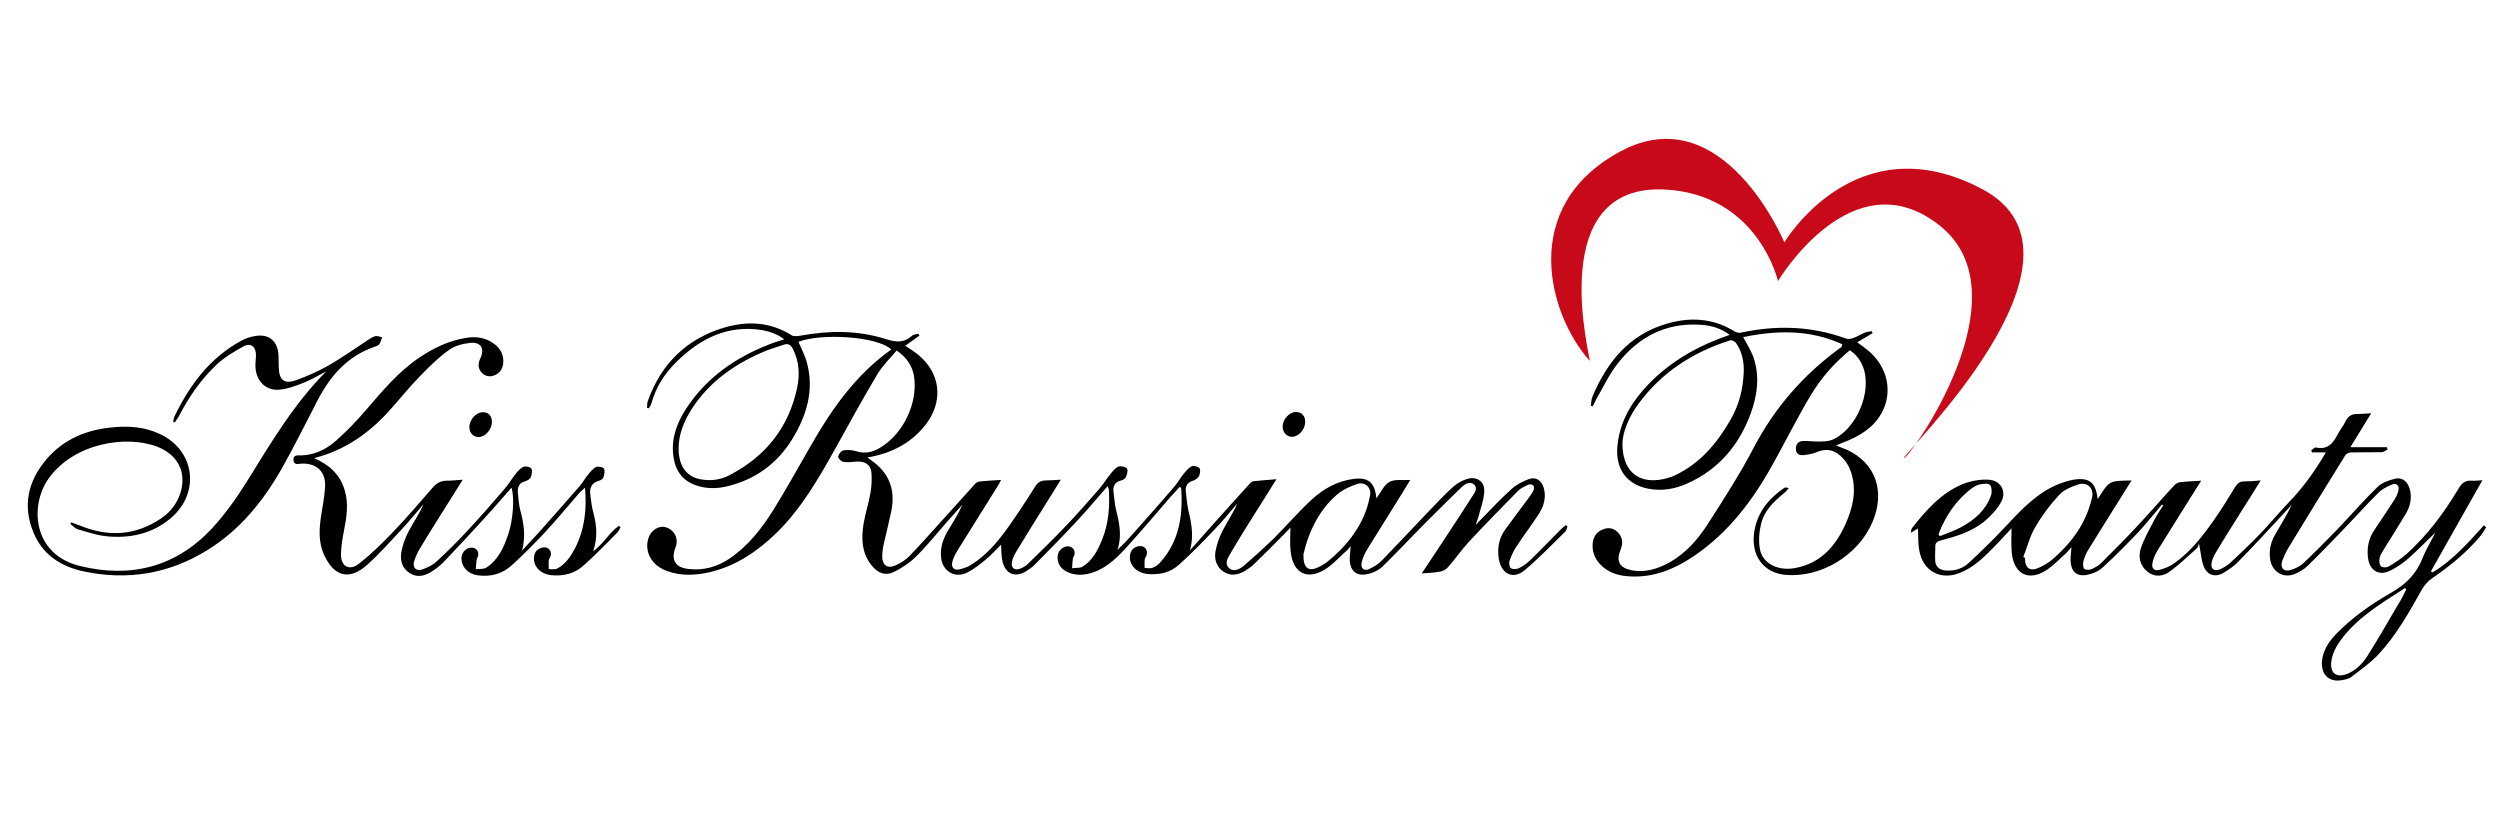 <svg width="180" height="60" viewBox="0 0 180 60" fill="none" xmlns="http://www.w3.org/2000/svg">
<path d="M99.103 35.877C99.42 35.449 99.649 34.913 100.038 34.699C100.426 34.485 100.973 34.592 101.537 34.556C101.325 34.913 101.149 35.199 100.973 35.485C100.126 36.859 99.261 38.217 98.415 39.591C98.256 39.859 98.115 40.181 98.044 40.484C97.938 40.93 98.221 41.162 98.626 40.948C98.961 40.788 99.279 40.591 99.526 40.323C100.655 39.163 101.749 37.984 102.86 36.824C103.442 36.217 104.025 35.592 104.642 35.038C104.924 34.788 105.277 34.592 105.63 34.485C106.336 34.271 106.918 34.681 106.865 35.413C106.829 36.056 106.582 36.663 106.424 37.288C106.388 37.449 106.283 37.574 106.283 37.788C106.371 37.681 106.459 37.556 106.565 37.467C107.306 36.717 108.029 35.931 108.823 35.217C109.176 34.895 109.652 34.646 110.111 34.485C110.587 34.324 110.975 34.592 111.134 35.074C111.364 35.806 111.151 36.467 110.763 37.056C110.252 37.842 109.687 38.574 109.176 39.359C108.964 39.681 108.805 40.038 108.682 40.395C108.629 40.538 108.682 40.841 108.788 40.913C108.929 41.002 109.193 40.984 109.352 40.913C109.634 40.77 109.917 40.591 110.146 40.359C110.887 39.645 111.61 38.895 112.333 38.163C112.457 38.038 112.598 37.931 112.74 37.806C112.774 37.842 112.81 37.859 112.863 37.895C112.81 38.02 112.792 38.163 112.722 38.252C111.751 39.199 110.816 40.181 109.776 41.055C108.911 41.77 108.064 41.305 107.906 40.181C107.8 39.448 107.923 38.752 108.364 38.145C108.911 37.377 109.493 36.627 110.058 35.86C110.181 35.681 110.322 35.503 110.411 35.306C110.464 35.199 110.464 35.02 110.393 34.949C110.322 34.878 110.128 34.842 110.04 34.895C109.776 35.02 109.493 35.145 109.299 35.342C108.1 36.556 106.9 37.788 105.736 39.038C105.206 39.609 104.765 40.27 104.236 40.859C104.095 41.02 103.866 41.127 103.654 41.162C103.248 41.234 102.843 41.252 102.366 41.287C102.948 40.395 103.495 39.573 104.042 38.752C104.695 37.77 105.348 36.77 105.983 35.77C106.141 35.503 106.441 35.181 106.141 34.895C105.859 34.628 105.489 34.842 105.259 35.056C104.324 35.949 103.407 36.877 102.49 37.788C101.502 38.788 100.549 39.806 99.544 40.788C99.244 41.073 98.82 41.27 98.432 41.341C97.638 41.502 97.197 41.091 97.18 40.27C97.18 39.984 97.233 39.716 97.25 39.324C97.091 39.502 97.003 39.627 96.88 39.716C96.403 40.145 95.98 40.627 95.451 40.966C94.145 41.805 93.105 41.287 92.928 39.734C92.858 39.181 92.91 38.609 92.91 37.984C92.787 38.127 92.681 38.234 92.593 38.324C91.834 39.091 91.076 39.859 90.3 40.609C90.106 40.805 89.859 40.966 89.629 41.109C89.135 41.395 88.606 41.502 88.094 41.162C87.583 40.823 87.424 40.27 87.512 39.716C87.6 39.216 87.777 38.716 88.006 38.252C88.341 37.592 88.782 36.967 89.082 36.252C88.553 36.877 88.041 37.502 87.477 38.092C86.648 38.966 85.801 39.841 84.901 40.645C84.266 41.234 83.455 41.412 82.59 41.323C81.832 41.234 81.285 40.68 81.355 40.02C81.391 39.627 81.62 39.395 81.99 39.324C82.414 39.252 82.696 39.609 82.537 40.02C82.502 40.109 82.414 40.198 82.414 40.305C82.396 40.502 82.414 40.698 82.414 40.895C82.608 40.895 82.837 40.948 82.996 40.877C83.208 40.788 83.419 40.645 83.561 40.466C84.919 38.931 85.184 37.074 85.042 35.128C85.007 35.11 84.972 35.074 84.937 35.056C84.707 35.306 84.496 35.538 84.266 35.788C83.261 36.949 82.273 38.127 81.232 39.27C80.509 40.073 79.75 40.859 78.692 41.216C78.056 41.43 77.421 41.466 76.804 41.162C76.328 40.93 76.098 40.502 76.151 40.002C76.204 39.609 76.592 39.288 76.963 39.341C77.28 39.395 77.439 39.663 77.351 39.966C77.333 40.056 77.245 40.127 77.245 40.216C77.21 40.448 77.21 40.68 77.192 40.913C77.439 40.877 77.739 40.913 77.933 40.805C78.674 40.359 79.044 39.609 79.362 38.824C79.821 37.681 79.909 36.485 79.838 35.27C79.838 35.217 79.803 35.163 79.75 35.003C78.992 35.86 78.321 36.681 77.598 37.449C76.575 38.556 75.516 39.627 74.458 40.698C74.281 40.877 74.07 41.002 73.858 41.145C73.082 41.609 72.394 41.323 72.182 40.43C72.094 40.038 72.094 39.609 72.076 39.216C71.741 39.538 71.406 39.931 71.018 40.252C70.594 40.609 70.135 40.966 69.659 41.216C68.742 41.68 67.842 41.127 67.754 40.109C67.683 39.377 67.93 38.734 68.301 38.127C68.654 37.556 69.007 36.984 69.289 36.342C68.936 36.734 68.601 37.109 68.248 37.502C67.489 38.359 66.784 39.252 65.972 40.056C65.531 40.502 64.984 40.859 64.437 41.145C63.785 41.484 63.238 41.305 62.761 40.716C62.038 39.823 62.003 38.77 62.179 37.699C62.303 36.949 62.55 36.235 62.673 35.485C62.761 35.003 62.779 34.503 62.744 34.021C62.691 33.449 62.268 33.199 61.703 33.235C61.385 33.253 61.05 33.306 60.733 33.253C60.574 33.235 60.327 32.985 60.345 32.878C60.38 32.699 60.556 32.467 60.715 32.431C61.015 32.378 61.35 32.396 61.632 32.485C62.285 32.699 62.85 32.556 63.397 32.217C65.037 31.235 66.096 29.021 65.813 27.111C65.69 26.343 65.284 25.736 64.561 25.236C64.085 25.808 63.538 26.325 63.167 26.95C62.126 28.7 61.156 30.468 60.168 32.253C58.951 34.431 57.716 36.592 55.917 38.359C54.541 39.698 52.988 40.752 51.1 41.198C50.077 41.43 49.036 41.484 48.013 41.109C46.919 40.716 46.373 39.716 46.69 38.734C46.884 38.145 47.484 37.788 47.996 37.984C48.596 38.199 48.878 38.824 48.631 39.431C48.296 40.305 48.613 40.859 49.566 40.966C50.642 41.091 51.63 40.823 52.529 40.216C53.87 39.306 54.858 38.038 55.705 36.681C56.64 35.163 57.504 33.61 58.386 32.075C59.904 29.414 61.65 26.95 64.173 25.165C63.203 24.218 59.127 23.968 57.487 24.611C57.698 25.111 57.963 25.593 58.104 26.129C58.633 28.129 58.069 29.932 57.046 31.61C55.952 33.396 54.364 34.538 52.335 35.02C51.577 35.199 50.818 35.199 50.077 34.931C49.178 34.61 48.666 33.949 48.507 33.003C48.278 31.682 48.701 30.503 49.407 29.414C50.871 27.182 52.953 25.736 55.405 24.79C55.564 24.718 55.74 24.665 55.899 24.611C56.058 24.558 56.234 24.504 56.464 24.433C55.952 24.04 55.44 23.879 54.893 23.772C52.388 23.361 50.395 24.379 48.666 26.093C47.837 26.914 47.219 27.896 46.902 29.039C46.867 29.164 46.778 29.289 46.725 29.396C46.673 29.378 46.62 29.378 46.584 29.361C46.602 29.182 46.584 29.003 46.655 28.843C47.608 26.182 49.442 24.397 52.124 23.593C53.8 23.094 55.458 23.165 57.01 24.147C57.169 24.236 57.434 24.201 57.645 24.165C59.709 23.79 61.773 23.772 63.785 24.415C64.508 24.647 65.073 24.701 65.655 24.183C65.76 24.076 65.972 24.076 66.113 24.022C66.149 24.076 66.166 24.111 66.201 24.165C65.866 24.397 65.549 24.629 65.178 24.897C65.337 25.004 65.461 25.076 65.584 25.165C67.772 26.54 68.124 28.95 66.395 30.878C65.425 31.967 64.19 32.592 62.779 32.878C62.691 32.896 62.62 32.914 62.462 32.931C62.585 33.021 62.638 33.092 62.709 33.128C64.014 34.021 64.49 35.253 64.173 36.806C64.014 37.574 63.82 38.342 63.644 39.109C63.573 39.431 63.52 39.752 63.52 40.073C63.52 40.68 63.891 40.966 64.455 40.716C64.826 40.555 65.196 40.323 65.478 40.038C66.254 39.234 66.995 38.395 67.754 37.556C68.565 36.663 69.377 35.752 70.189 34.86C70.277 34.753 70.418 34.681 70.559 34.663C71.035 34.61 71.529 34.592 72.076 34.556C71.988 34.735 71.935 34.842 71.864 34.949C70.876 36.538 69.889 38.109 68.901 39.698C68.76 39.931 68.636 40.198 68.565 40.466C68.477 40.841 68.671 41.073 69.042 41.002C69.377 40.93 69.73 40.805 70.012 40.609C71.053 39.931 71.847 39.002 72.57 37.984C73.24 37.038 73.876 36.074 74.493 35.092C74.687 34.771 74.899 34.592 75.287 34.592C75.622 34.592 75.957 34.556 76.381 34.538C76.045 35.074 75.763 35.538 75.481 35.985C74.687 37.252 73.893 38.52 73.117 39.806C72.993 40.02 72.888 40.27 72.852 40.502C72.799 40.877 73.029 41.073 73.382 40.966C73.611 40.895 73.858 40.752 74.017 40.591C74.951 39.681 75.904 38.752 76.804 37.806C77.598 36.967 78.356 36.11 79.115 35.235C79.433 34.878 79.68 34.449 79.997 34.074C80.156 33.878 80.332 33.664 80.544 33.592C80.72 33.539 81.055 33.61 81.144 33.735C81.232 33.878 81.144 34.181 81.055 34.36C81.003 34.485 80.808 34.574 80.667 34.61C80.244 34.735 80.121 35.038 80.173 35.431C80.226 35.877 80.262 36.324 80.368 36.752C80.597 37.681 80.791 38.609 80.456 39.591C80.632 39.413 80.808 39.252 80.985 39.074C81.161 38.895 81.32 38.699 81.496 38.52C82.52 37.359 83.561 36.199 84.566 35.02C84.795 34.753 84.972 34.431 85.184 34.163C85.36 33.949 85.554 33.699 85.801 33.574C85.942 33.503 86.277 33.592 86.365 33.717C86.454 33.842 86.401 34.146 86.313 34.306C86.224 34.449 86.03 34.574 85.854 34.628C85.466 34.753 85.342 35.02 85.378 35.378C85.43 35.842 85.466 36.324 85.572 36.788C85.801 37.717 85.96 38.645 85.677 39.627C86.189 39.038 86.718 38.467 87.23 37.877C88.13 36.859 89.047 35.86 89.964 34.842C90.035 34.753 90.141 34.663 90.247 34.646C90.758 34.592 91.287 34.556 91.905 34.503C91.146 35.699 90.458 36.806 89.753 37.931C89.347 38.591 88.941 39.234 88.553 39.913C88.377 40.216 88.165 40.591 88.483 40.895C88.8 41.198 89.206 41.002 89.488 40.788C90.247 40.145 90.97 39.484 91.676 38.806C92.611 37.877 93.457 36.877 94.428 35.985C95.274 35.199 96.262 34.646 97.427 34.485C98.52 34.342 98.979 34.717 99.103 35.877ZM48.86 32.289C48.86 33.61 49.478 34.413 50.624 34.538C51.295 34.628 51.965 34.521 52.547 34.199C55.123 32.86 56.799 30.771 57.398 27.896C57.593 26.95 57.54 26.004 57.081 25.111C56.922 24.826 56.746 24.701 56.411 24.826C56.023 24.968 55.617 25.076 55.246 25.218C53.041 26.111 51.136 27.397 49.813 29.432C49.248 30.325 48.86 31.253 48.86 32.289ZM93.846 39.913C93.828 40.913 94.216 41.162 94.886 40.859C95.168 40.716 95.468 40.555 95.698 40.341C96.65 39.556 97.462 38.627 98.026 37.52C98.326 36.949 98.52 36.324 98.644 35.681C98.767 35.11 98.273 34.663 97.727 34.842C97.197 35.02 96.65 35.27 96.245 35.628C95.31 36.431 94.675 37.467 94.234 38.609C94.04 39.127 93.916 39.645 93.846 39.913Z" fill="black"/>
<path d="M175.295 38.395C174.661 39.002 174.043 39.645 173.373 40.234C172.984 40.573 172.526 40.877 172.049 41.109C171.273 41.484 170.603 41.055 170.497 40.181C170.408 39.466 170.532 38.788 170.938 38.181C171.432 37.449 171.908 36.735 172.384 36.002C172.526 35.788 172.631 35.556 172.685 35.324C172.773 34.985 172.561 34.753 172.243 34.878C171.891 35.02 171.502 35.217 171.238 35.485C170.408 36.306 169.632 37.181 168.821 38.02C167.939 38.931 167.056 39.859 166.157 40.734C165.91 40.984 165.592 41.163 165.275 41.305C164.41 41.698 163.546 41.163 163.441 40.198C163.369 39.609 163.493 39.038 163.794 38.52C164.199 37.806 164.64 37.109 165.01 36.342C164.745 36.627 164.464 36.931 164.199 37.217C163.176 38.324 162.153 39.431 161.094 40.502C160.811 40.788 160.459 41.02 160.107 41.234C159.489 41.609 158.889 41.412 158.642 40.716C158.484 40.27 158.466 39.77 158.324 39.127C158.271 39.252 158.254 39.413 158.165 39.484C157.548 40.038 156.931 40.627 156.26 41.127C155.766 41.502 155.148 41.591 154.62 41.163C154.073 40.734 153.932 40.091 154.143 39.466C154.39 38.752 154.779 38.074 155.132 37.395C155.308 37.056 155.537 36.735 155.748 36.395C155.714 36.377 155.696 36.342 155.66 36.324C155.096 36.984 154.567 37.663 153.985 38.288C153.138 39.181 152.273 40.056 151.373 40.877C151.074 41.145 150.633 41.323 150.245 41.395C149.503 41.52 149.116 41.145 149.08 40.377C149.062 40.091 149.116 39.788 149.15 39.395C148.992 39.573 148.904 39.681 148.798 39.788C148.322 40.216 147.864 40.716 147.334 41.055C146.063 41.877 145.005 41.341 144.847 39.806C144.793 39.234 144.829 38.645 144.829 38.038C144.405 38.484 144.017 38.931 143.611 39.341C142.853 40.109 142.094 40.877 141.054 41.27C139.695 41.787 138.46 41.109 138.195 39.663C138.09 39.145 138.125 38.609 138.09 38.056C137.966 38.127 137.825 38.217 137.579 38.359C137.613 38.181 137.613 38.092 137.667 38.02C138.672 36.735 139.766 35.503 141.3 34.86C141.882 34.628 142.554 34.503 143.17 34.538C144.053 34.574 144.512 35.395 144.07 36.163C143.77 36.699 143.312 37.181 142.835 37.574C141.936 38.288 140.841 38.627 139.73 38.913C139.448 38.984 139.324 39.109 139.342 39.395C139.342 39.752 139.307 40.109 139.342 40.448C139.395 40.859 139.695 41.038 140.083 41.073C140.718 41.127 141.318 40.948 141.759 40.52C142.729 39.627 143.682 38.681 144.582 37.717C145.64 36.592 146.699 35.485 148.163 34.878C148.534 34.735 148.904 34.61 149.292 34.538C150.438 34.36 150.879 34.717 151.038 35.931C151.268 35.592 151.445 35.253 151.691 34.985C151.832 34.824 152.044 34.699 152.256 34.663C152.626 34.592 153.014 34.61 153.473 34.592C153.12 35.145 152.821 35.628 152.52 36.11C151.796 37.27 151.056 38.449 150.333 39.627C150.175 39.877 150.068 40.163 149.998 40.448C149.962 40.609 149.98 40.913 150.085 40.966C150.227 41.055 150.492 41.038 150.65 40.948C150.933 40.823 151.198 40.645 151.409 40.413C152.291 39.538 153.156 38.663 154.002 37.752C154.867 36.824 155.696 35.86 156.56 34.931C156.666 34.824 156.825 34.735 156.966 34.717C157.425 34.663 157.901 34.646 158.484 34.61C158.342 34.842 158.254 35.003 158.148 35.145C157.213 36.645 156.26 38.145 155.325 39.663C155.166 39.931 155.026 40.252 154.972 40.555C154.902 40.895 155.096 41.127 155.449 41.038C155.802 40.948 156.189 40.805 156.49 40.591C157.689 39.77 158.571 38.627 159.401 37.449C159.947 36.663 160.442 35.878 160.935 35.056C161.094 34.806 161.253 34.663 161.553 34.663C161.923 34.663 162.294 34.628 162.771 34.592C162.276 35.395 161.818 36.127 161.359 36.842C160.759 37.806 160.141 38.77 159.559 39.752C159.419 39.984 159.295 40.234 159.242 40.484C159.136 40.948 159.419 41.18 159.859 40.984C160.107 40.877 160.353 40.716 160.565 40.538C161.288 39.859 162.011 39.181 162.699 38.467C163.423 37.717 164.093 36.895 164.817 36.145C165.84 35.092 166.687 33.896 167.463 32.574C167.11 32.574 166.793 32.574 166.474 32.574C166.457 32.521 166.422 32.485 166.404 32.431C166.51 32.36 166.651 32.2 166.739 32.217C167.622 32.414 168.009 31.878 168.344 31.218C168.504 30.914 168.733 30.646 168.874 30.343C169.068 29.932 169.367 29.789 169.774 29.807C170.055 29.807 170.356 29.771 170.727 29.753C170.215 30.593 169.738 31.36 169.227 32.2C170.144 32.2 171.008 32.2 171.855 32.2C171.873 32.253 171.891 32.306 171.908 32.36C171.767 32.431 171.626 32.556 171.485 32.556C170.743 32.574 170.021 32.556 169.279 32.574C169.138 32.574 168.927 32.664 168.856 32.789C167.48 35.003 166.121 37.217 164.763 39.449C164.587 39.734 164.446 40.056 164.322 40.377C164.146 40.877 164.428 41.198 164.94 41.038C165.275 40.93 165.61 40.77 165.857 40.538C166.687 39.752 167.498 38.931 168.31 38.092C169.262 37.092 170.179 36.038 171.167 35.074C171.485 34.753 171.997 34.574 172.455 34.467C172.984 34.342 173.373 34.699 173.513 35.253C173.672 35.878 173.531 36.467 173.213 37.002C172.703 37.859 172.155 38.716 171.626 39.573C171.503 39.77 171.361 39.984 171.325 40.216C171.291 40.395 171.325 40.68 171.432 40.77C171.538 40.877 171.838 40.877 171.979 40.788C172.438 40.52 172.878 40.234 173.284 39.877C174.784 38.52 175.983 36.913 177.024 35.163C177.253 34.77 177.518 34.574 177.959 34.61C178.206 34.628 178.453 34.592 178.735 34.574C177.483 36.788 176.266 38.949 175.03 41.127C175.066 41.163 175.102 41.18 175.136 41.216C176.583 40.359 177.712 39.074 178.841 37.824C178.894 37.877 178.947 37.913 179 37.967C178.859 38.181 178.735 38.431 178.559 38.627C177.554 39.823 176.372 40.77 175.101 41.645C174.819 41.841 174.572 42.109 174.396 42.412C173.461 44.073 172.543 45.733 171.238 47.126C170.655 47.751 169.95 48.233 169.279 48.751C169.086 48.894 168.785 48.947 168.539 48.983C167.656 49.108 167.11 48.536 167.18 47.626C167.251 46.822 167.674 46.197 168.203 45.644C169.367 44.448 170.727 43.501 172.155 42.68C173.196 42.091 173.973 41.341 174.414 40.198C174.661 39.573 175.014 39.02 175.313 38.413L175.295 38.395ZM145.675 40.109C145.711 40.127 145.746 40.145 145.799 40.163C145.782 40.913 146.169 41.18 146.839 40.859C147.158 40.716 147.475 40.52 147.74 40.306C148.639 39.538 149.415 38.663 149.962 37.627C150.262 37.056 150.492 36.431 150.633 35.806C150.773 35.145 150.28 34.681 149.645 34.878C149.15 35.038 148.586 35.27 148.251 35.645C147.599 36.342 147.016 37.127 146.54 37.949C146.151 38.609 145.958 39.395 145.675 40.109ZM173.249 42.43C173.213 42.394 173.196 42.377 173.161 42.341C172.508 42.769 171.855 43.162 171.22 43.609C170.073 44.412 168.98 45.305 168.239 46.537C168.045 46.876 167.886 47.269 167.851 47.661C167.762 48.483 168.239 48.822 168.998 48.519C169.632 48.269 170.109 47.769 170.462 47.215C171.238 45.983 171.961 44.733 172.685 43.484C172.914 43.144 173.072 42.787 173.249 42.43ZM139.571 38.467C139.607 38.52 139.625 38.556 139.66 38.609C140.189 38.395 140.753 38.199 141.248 37.931C142.183 37.413 142.977 36.735 143.347 35.681C143.435 35.449 143.417 35.056 143.276 34.913C143.152 34.77 142.783 34.842 142.536 34.878C142.341 34.913 142.147 35.038 141.988 35.145C140.841 36.002 140.083 37.145 139.571 38.467Z" fill="black"/>
<path d="M132.656 24.79C130.31 23.719 127.928 23.772 125.511 24.272C125.776 24.772 126.076 25.236 126.253 25.736C126.711 27.093 126.534 28.432 126.058 29.754C125.212 32.075 123.713 33.825 121.454 34.824C120.572 35.217 119.619 35.378 118.649 35.181C117.132 34.878 116.338 33.789 116.444 32.235C116.567 30.611 117.273 29.254 118.331 28.057C119.937 26.236 121.948 25.04 124.189 24.236C124.277 24.201 124.383 24.165 124.541 24.111C123.871 23.612 123.148 23.415 122.371 23.38C119.919 23.237 117.961 24.272 116.479 26.165C115.862 26.95 115.42 27.897 114.909 28.789C114.821 28.932 114.768 29.093 114.68 29.254C114.627 29.236 114.592 29.236 114.539 29.218C114.574 28.986 114.574 28.754 114.662 28.54C115.703 26.093 117.256 24.147 119.884 23.344C121.613 22.808 123.306 22.88 124.894 23.862C125.017 23.933 125.194 23.987 125.336 23.951C127.91 23.397 130.433 23.469 132.921 24.379C133.08 24.433 133.292 24.397 133.468 24.326C133.75 24.219 133.997 24.058 134.261 23.951C134.42 23.88 134.596 23.88 134.773 23.844C134.791 23.897 134.809 23.933 134.826 23.987C134.473 24.201 134.121 24.415 133.715 24.647C133.98 24.844 134.227 25.004 134.438 25.183C135.761 26.236 136.255 27.897 135.655 29.361C135.179 30.521 134.243 31.2 133.15 31.682C132.851 31.807 132.55 31.914 132.197 32.075C132.498 32.2 132.762 32.289 133.009 32.396C135.055 33.36 135.761 35.396 134.809 37.61C133.785 39.984 131.139 41.591 128.598 41.395C126.993 41.27 126.04 40.02 126.305 38.288C126.517 36.913 127.328 35.913 128.44 35.146C128.51 35.092 128.616 35.074 128.793 35.146C128.687 35.253 128.598 35.396 128.475 35.485C127.735 36.092 127.029 36.753 126.799 37.717C126.658 38.288 126.606 38.931 126.711 39.52C126.887 40.556 127.982 41.109 129.163 40.913C131.015 40.609 132.127 39.395 132.868 37.752C133.38 36.61 133.679 35.414 133.326 34.164C133.15 33.557 132.851 33.057 132.339 32.682C131.844 32.325 131.351 32.325 130.804 32.557C130.504 32.682 130.151 32.735 129.834 32.771C129.551 32.789 129.304 32.682 129.304 32.325C129.286 31.985 129.481 31.771 129.798 31.753C130.169 31.735 130.522 31.789 130.892 31.789C131.228 31.789 131.581 31.789 131.88 31.682C133.645 30.968 134.826 28.2 134.138 26.415C133.944 25.915 133.645 25.522 133.186 25.218C132.039 26.165 131.086 27.254 130.345 28.504C129.41 30.075 128.598 31.7 127.717 33.289C126.253 35.967 124.453 38.377 121.878 40.092C120.519 41.002 119.037 41.591 117.378 41.502C116.55 41.466 115.791 41.252 115.191 40.609C114.786 40.163 114.609 39.645 114.68 39.056C114.75 38.574 115.015 38.252 115.474 38.092C115.879 37.949 116.232 38.056 116.515 38.359C116.832 38.717 116.867 39.127 116.69 39.556C116.338 40.395 116.585 40.877 117.467 41.056C118.473 41.252 119.39 40.949 120.255 40.466C121.366 39.824 122.213 38.877 122.901 37.824C124.082 35.985 125.282 34.128 126.287 32.2C127.787 29.343 129.834 27.004 132.409 25.111C132.48 25.058 132.55 25.004 132.622 24.951C132.586 24.915 132.604 24.879 132.656 24.79ZM116.814 31.914C116.814 33.807 117.82 34.735 119.39 34.556C119.813 34.503 120.237 34.396 120.608 34.217C122.425 33.36 123.659 31.878 124.63 30.164C125.212 29.147 125.494 28.022 125.547 26.843C125.582 26.076 125.441 25.326 124.983 24.683C124.911 24.576 124.682 24.469 124.576 24.504C121.93 25.343 119.673 26.772 117.996 29.039C117.308 29.968 116.85 31.021 116.814 31.914Z" fill="black"/>
<path d="M22.61 32.985C23.686 33.449 24.48 34.146 24.815 35.288C25.115 36.27 24.956 37.252 24.762 38.234C24.656 38.77 24.568 39.324 24.55 39.859C24.515 40.752 25.133 41.145 25.838 40.591C26.756 39.877 27.585 39.056 28.378 38.217C29.349 37.199 30.266 36.127 31.184 35.074C31.448 34.771 31.73 34.628 32.136 34.61C32.507 34.61 32.859 34.574 33.318 34.538C32.859 35.288 32.419 35.967 31.995 36.645C31.395 37.609 30.778 38.574 30.196 39.556C30.037 39.823 29.896 40.145 29.808 40.448C29.702 40.841 29.949 41.127 30.337 41.02C30.725 40.895 31.113 40.716 31.413 40.448C32.189 39.734 32.93 39.002 33.636 38.234C34.518 37.288 35.365 36.324 36.194 35.36C36.547 34.967 36.829 34.503 37.146 34.092C37.305 33.896 37.481 33.699 37.693 33.61C37.852 33.556 38.187 33.61 38.258 33.735C38.346 33.896 38.293 34.181 38.205 34.378C38.134 34.521 37.94 34.61 37.781 34.663C37.358 34.788 37.252 35.092 37.287 35.485C37.323 35.913 37.358 36.342 37.464 36.752C37.728 37.699 37.852 38.645 37.587 39.645C37.993 39.199 38.416 38.752 38.822 38.306C39.81 37.199 40.78 36.092 41.751 34.985C41.945 34.753 42.103 34.467 42.297 34.235C42.474 34.003 42.668 33.753 42.915 33.628C43.056 33.556 43.409 33.628 43.48 33.735C43.568 33.896 43.515 34.163 43.444 34.378C43.409 34.485 43.233 34.592 43.092 34.628C42.544 34.788 42.439 35.181 42.509 35.663C42.562 36.11 42.615 36.556 42.739 36.984C42.968 37.859 43.038 38.734 42.703 39.698C43.462 39.145 43.868 38.342 44.556 37.859C44.591 37.895 44.644 37.931 44.679 37.967C44.608 38.092 44.556 38.217 44.468 38.324C43.656 39.145 42.862 39.966 41.998 40.734C41.362 41.305 40.551 41.502 39.687 41.412C38.893 41.323 38.364 40.752 38.452 40.073C38.505 39.681 38.752 39.466 39.122 39.413C39.51 39.359 39.757 39.698 39.634 40.073C39.598 40.163 39.51 40.252 39.51 40.359C39.493 40.573 39.51 40.77 39.51 40.984C39.722 40.966 39.969 41.02 40.128 40.93C40.727 40.609 41.08 40.073 41.398 39.484C42.086 38.145 42.262 36.699 42.121 35.11C41.945 35.27 41.839 35.36 41.733 35.467C40.886 36.431 40.075 37.431 39.193 38.377C38.434 39.181 37.658 39.966 36.829 40.716C36.158 41.323 35.347 41.537 34.447 41.43C33.689 41.341 33.177 40.788 33.23 40.109C33.265 39.752 33.583 39.431 33.918 39.431C34.288 39.413 34.518 39.716 34.412 40.073C34.394 40.145 34.324 40.198 34.324 40.27C34.288 40.502 34.271 40.752 34.253 40.984C34.518 40.948 34.818 41.002 35.029 40.859C35.894 40.288 36.282 39.395 36.599 38.449C36.935 37.449 37.058 35.895 36.829 35.11C36.158 35.878 35.523 36.61 34.87 37.324C33.9 38.395 32.912 39.449 31.907 40.502C31.642 40.77 31.325 41.002 31.007 41.198C30.531 41.484 30.019 41.591 29.508 41.27C28.961 40.93 28.802 40.377 28.89 39.788C28.978 39.288 29.155 38.788 29.384 38.324C29.737 37.645 30.178 37.02 30.495 36.306C29.966 36.913 29.455 37.538 28.908 38.127C28.096 39.002 27.302 39.895 26.403 40.698C25.168 41.787 24.074 41.52 23.368 40.02C22.892 39.038 22.98 38.038 23.139 37.002C23.245 36.36 23.368 35.717 23.404 35.056C23.474 33.985 22.822 33.36 21.763 33.378C21.534 33.378 21.163 33.538 21.128 33.128C21.093 32.717 21.481 32.789 21.71 32.789C22.645 32.753 23.474 32.36 24.145 31.771C24.939 31.075 25.679 30.307 26.367 29.503C27.532 28.146 28.678 26.772 30.178 25.754C31.219 25.058 32.313 24.522 33.565 24.326C34.235 24.218 34.888 24.29 35.47 24.683C36 25.022 36.3 25.522 36.229 26.182C36.176 26.611 35.947 26.897 35.559 27.04C35.241 27.147 34.923 27.093 34.676 26.825C34.394 26.504 34.412 26.165 34.588 25.79C34.906 25.111 34.641 24.629 33.9 24.683C33.371 24.736 32.771 24.879 32.348 25.183C31.589 25.718 30.901 26.397 30.249 27.075C29.525 27.807 28.873 28.629 28.184 29.396C26.685 31.11 24.886 32.414 22.61 32.985Z" fill="black"/>
<path d="M5.127 37.61C5.339 37.681 5.551 37.77 5.762 37.842C7.791 38.681 9.749 38.574 11.602 37.324C12.254 36.895 12.731 36.271 12.978 35.521C13.454 34.057 12.854 32.789 11.372 32.182C9.132 31.289 5.321 31.896 3.504 34.449C2.111 36.413 2.358 39.931 5.762 40.752C9.396 41.645 12.66 40.841 15.271 38.038C16.206 37.02 17.017 35.878 17.758 34.699C19.487 31.914 21.146 29.093 23.492 26.736C22.963 27.004 22.451 27.325 21.904 27.54C21.322 27.772 20.722 28.004 20.105 28.057C19.134 28.147 18.429 27.415 18.393 26.415C18.376 26.129 18.429 25.843 18.429 25.576C18.446 24.986 18.058 24.647 17.547 24.933C16.823 25.326 16.082 25.772 15.5 26.343C14.442 27.361 13.613 28.575 12.925 29.879C12.836 30.057 12.695 30.236 12.59 30.414C12.554 30.396 12.501 30.379 12.466 30.361C12.501 30.236 12.501 30.093 12.572 29.968C13.666 27.7 15.112 25.772 17.353 24.54C17.653 24.379 18.006 24.255 18.341 24.201C19.346 24.005 19.999 24.54 20.052 25.576C20.07 25.861 20.052 26.147 20.07 26.415C20.087 27.379 20.457 27.683 21.357 27.361C22.134 27.075 22.91 26.736 23.633 26.326C24.603 25.772 25.521 25.111 26.456 24.504C26.632 24.379 26.826 24.255 27.038 24.201C27.179 24.165 27.355 24.255 27.514 24.29C27.444 24.451 27.408 24.647 27.302 24.79C27.232 24.879 27.091 24.933 26.967 24.969C25.044 25.629 23.792 27.04 22.874 28.807C22.01 30.468 21.181 32.164 20.246 33.807C18.905 36.146 17.229 38.199 14.9 39.627C12.149 41.323 9.167 41.806 6.045 41.145C4.422 40.806 3.081 39.967 2.411 38.342C1.617 36.431 2.005 34.664 3.31 33.11C4.598 31.575 6.327 30.896 8.285 30.753C9.361 30.664 10.42 30.753 11.443 31.218C14.054 32.378 14.46 35.521 12.254 37.342C10.967 38.413 9.449 38.752 7.826 38.627C7.085 38.574 6.345 38.324 5.604 38.11C5.41 38.056 5.251 37.86 5.074 37.735C5.074 37.717 5.092 37.663 5.127 37.61Z" fill="black"/>
<path d="M35.417 30.361C35.435 30.896 34.941 31.468 34.465 31.468C34.077 31.468 33.794 31.164 33.794 30.753C33.794 30.236 34.253 29.7 34.729 29.682C35.135 29.647 35.417 29.932 35.417 30.361Z" fill="black"/>
<path d="M93.034 31.45C92.646 31.45 92.364 31.146 92.346 30.735C92.346 30.2 92.822 29.664 93.316 29.664C93.704 29.664 93.969 29.932 93.969 30.343C94.004 30.878 93.51 31.45 93.034 31.45Z" fill="black"/>
<path d="M114.451 25.968C114.644 26.183 110.834 12.559 120.537 13.702C126.694 14.416 128.016 20.237 128.016 20.237C128.016 20.237 133.38 11.22 139.677 16.255C145.976 21.29 137.402 33.075 137.084 32.985C136.767 32.896 151.886 18.505 142.747 13.631C133.609 8.756 128.475 17.452 128.475 17.452C128.475 17.452 124.082 6.917 116.674 10.899C109.264 14.881 111.522 22.701 114.451 25.968Z" fill="#C80919"/>
</svg>
